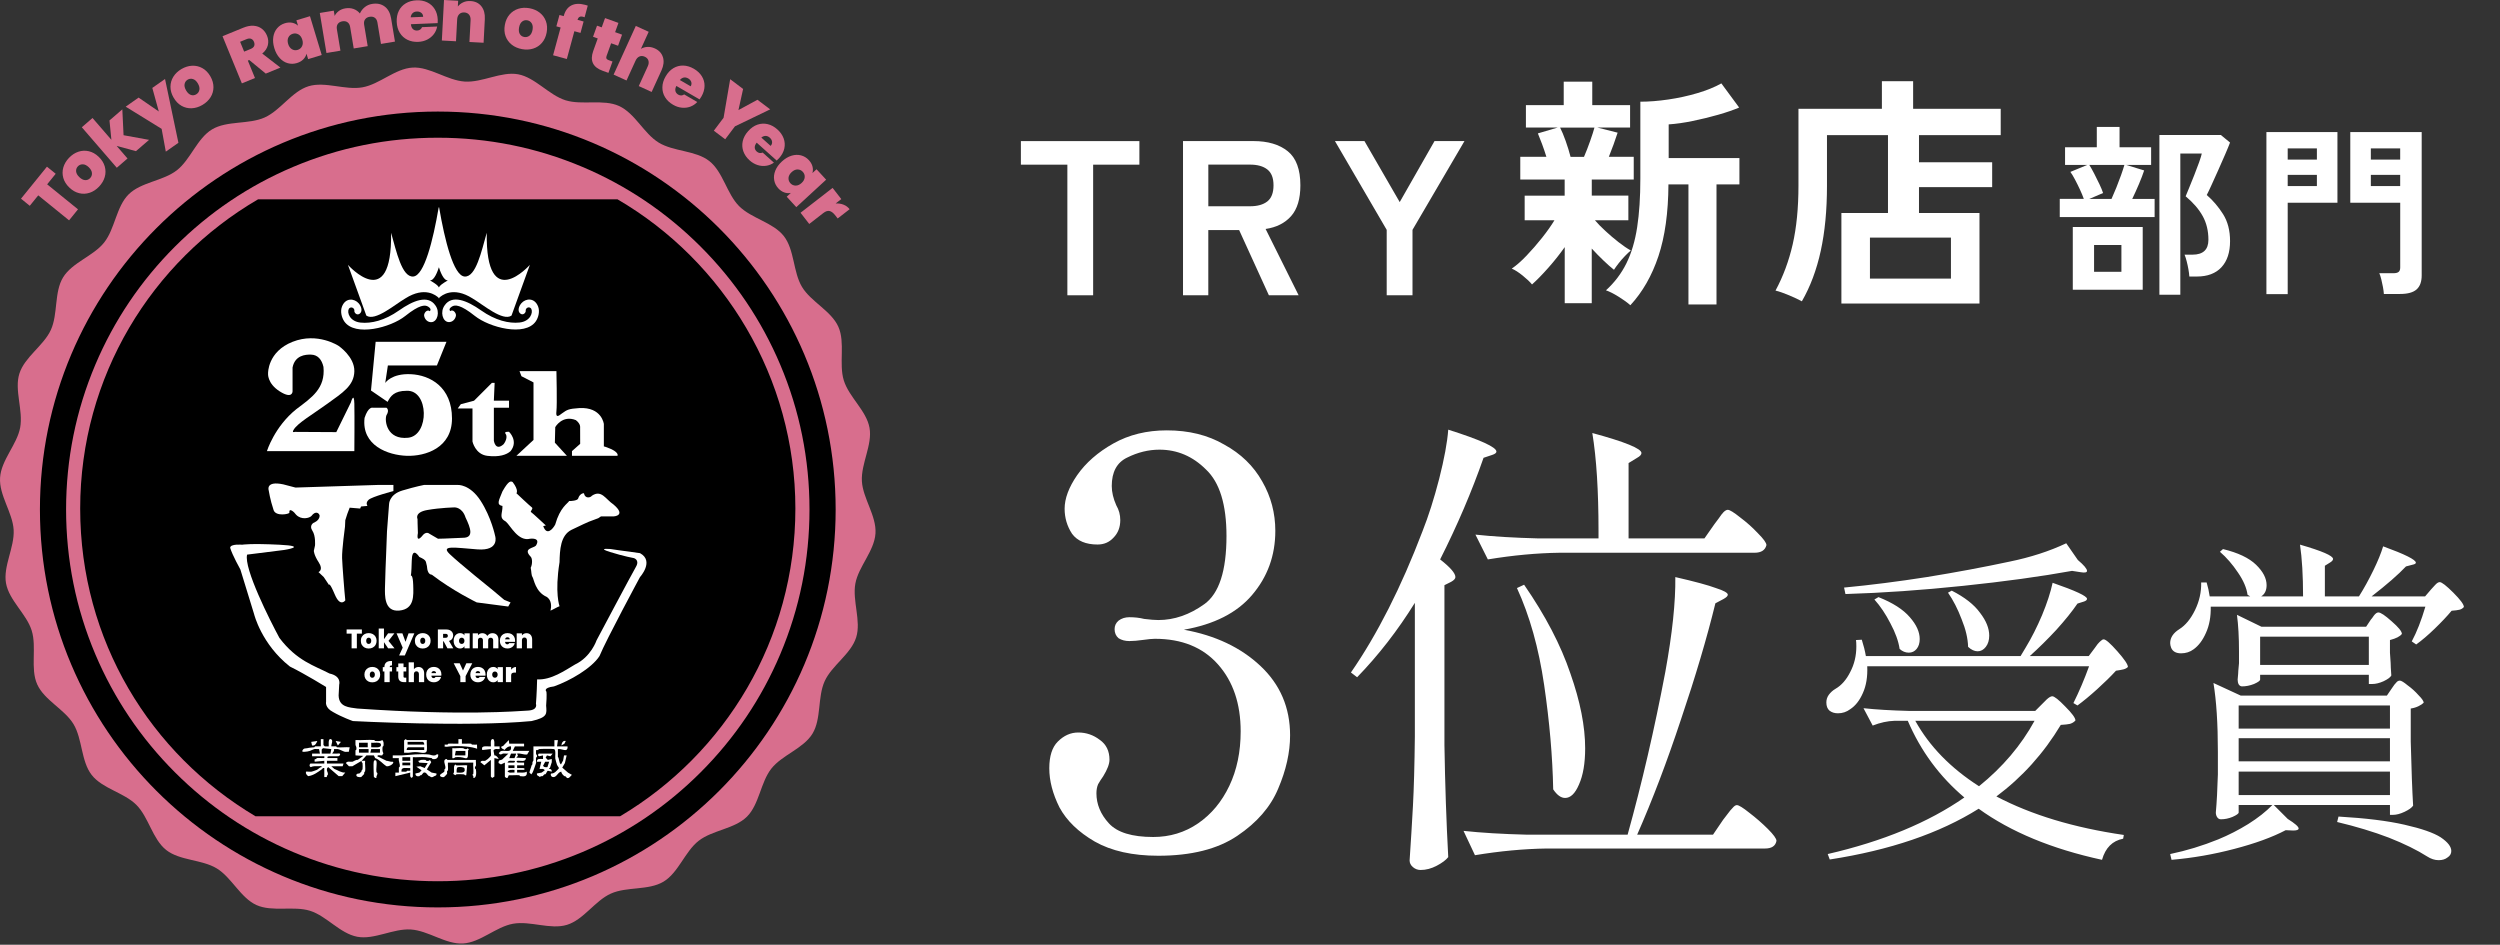 <svg width="172" height="65" viewBox="0 0 172 65" fill="none" xmlns="http://www.w3.org/2000/svg">
<rect x="0" y="0" width="172" height="65" fill="#333333" stroke="none"/>
<path d="M60.233 36.699C60.155 37.909 59.066 38.98 58.85 40.142C58.63 41.331 59.261 42.722 58.905 43.852C58.544 45.002 57.229 45.782 56.738 46.864C56.24 47.958 56.518 49.461 55.898 50.477C55.272 51.502 53.809 51.943 53.07 52.879C52.327 53.819 52.237 55.346 51.389 56.187C50.54 57.031 49.014 57.11 48.07 57.846C47.127 58.58 46.677 60.041 45.65 60.658C44.622 61.275 43.126 60.987 42.031 61.478C40.935 61.968 40.157 63.275 39.008 63.629C37.873 63.979 36.485 63.341 35.299 63.553C34.112 63.766 33.053 64.846 31.846 64.912C30.666 64.979 29.472 64.026 28.263 63.949C27.053 63.872 25.749 64.666 24.586 64.45C23.398 64.23 22.465 63.019 21.334 62.663C20.202 62.307 18.727 62.759 17.644 62.267C16.55 61.77 15.935 60.37 14.918 59.75C13.893 59.124 12.368 59.219 11.433 58.479C10.497 57.739 10.23 56.23 9.389 55.382C8.548 54.533 7.043 54.26 6.307 53.315C5.573 52.372 5.676 50.848 5.059 49.821C4.444 48.799 3.048 48.176 2.558 47.08C2.073 45.992 2.537 44.537 2.183 43.389C1.828 42.24 0.627 41.313 0.414 40.126C0.205 38.959 1.007 37.66 0.939 36.453C0.872 35.273 -0.073 34.072 0.005 32.863C0.082 31.654 1.171 30.582 1.387 29.419C1.607 28.231 0.976 26.84 1.332 25.709C1.693 24.56 3.008 23.78 3.499 22.698C3.997 21.603 3.719 20.1 4.34 19.084C4.965 18.059 6.428 17.619 7.168 16.682C7.91 15.742 8 14.216 8.848 13.374C9.697 12.531 11.223 12.451 12.167 11.716C13.11 10.981 13.56 9.52 14.588 8.903C15.615 8.286 17.111 8.574 18.206 8.084C19.302 7.594 20.081 6.287 21.229 5.933C22.364 5.583 23.752 6.221 24.938 6.008C26.125 5.795 27.184 4.716 28.391 4.649C29.571 4.582 30.765 5.535 31.974 5.612C33.184 5.69 34.488 4.896 35.651 5.112C36.814 5.328 37.772 6.543 38.904 6.898C40.035 7.254 41.51 6.802 42.593 7.294C43.687 7.792 44.302 9.191 45.319 9.811C46.344 10.437 47.869 10.343 48.804 11.083C49.744 11.826 50.007 13.331 50.848 14.18C51.692 15.029 53.194 15.302 53.93 16.246C54.665 17.189 54.561 18.713 55.178 19.74C55.793 20.763 57.189 21.385 57.679 22.482C58.165 23.569 57.7 25.024 58.054 26.173C58.409 27.321 59.61 28.249 59.823 29.435C60.033 30.603 59.23 31.902 59.298 33.108C59.365 34.288 60.31 35.49 60.233 36.699Z" fill="#D86E8D"/>
<path d="M42.662 56.16C49.882 51.871 54.722 43.996 54.722 34.989C54.722 25.982 49.801 17.977 42.483 13.713H17.756C10.438 17.977 5.517 25.908 5.517 34.989C5.517 44.07 10.357 51.871 17.578 56.16H42.662Z" fill="black"/>
<path d="M30.12 9.475C33.573 9.475 36.922 10.151 40.074 11.484C43.119 12.772 45.855 14.617 48.203 16.966C50.553 19.316 52.396 22.051 53.684 25.096C55.018 28.249 55.693 31.598 55.693 35.052C55.693 38.506 55.017 41.855 53.684 45.007C52.396 48.052 50.551 50.789 48.203 53.137C45.853 55.487 43.119 57.331 40.074 58.62C36.922 59.953 33.573 60.629 30.12 60.629C26.666 60.629 23.318 59.952 20.166 58.62C17.121 57.331 14.385 55.486 12.037 53.137C9.687 50.788 7.844 48.052 6.556 45.007C5.222 41.855 4.547 38.506 4.547 35.052C4.547 31.598 5.223 28.249 6.556 25.096C7.844 22.051 9.688 19.315 12.037 16.966C14.386 14.616 17.121 12.772 20.166 11.484C23.318 10.15 26.666 9.475 30.12 9.475ZM30.12 7.675C15.002 7.675 2.747 19.933 2.747 35.053C2.747 50.172 15.002 62.43 30.12 62.43C45.237 62.43 57.493 50.172 57.493 35.053C57.493 19.933 45.237 7.675 30.12 7.675Z" fill="black"/>
<path d="M3.229 11.467L3.832 11.956L3.244 12.682L5.366 14.402L4.752 15.16L2.631 13.44L2.048 14.159L1.445 13.67L3.23 11.467H3.229Z" fill="#D86E8D"/>
<path d="M6.169 13.261C5.933 13.341 5.693 13.351 5.451 13.293C5.208 13.235 4.981 13.105 4.77 12.903C4.562 12.704 4.423 12.484 4.355 12.243C4.288 12.002 4.288 11.761 4.356 11.522C4.425 11.283 4.555 11.062 4.748 10.86C4.941 10.659 5.154 10.518 5.392 10.439C5.628 10.36 5.868 10.348 6.112 10.405C6.357 10.462 6.582 10.589 6.792 10.79C7 10.989 7.139 11.21 7.208 11.452C7.276 11.694 7.276 11.936 7.207 12.177C7.137 12.418 7.007 12.639 6.814 12.841C6.621 13.042 6.408 13.183 6.172 13.262L6.169 13.261ZM6.326 11.905C6.316 11.77 6.242 11.636 6.106 11.505C5.969 11.375 5.834 11.308 5.698 11.305C5.563 11.302 5.45 11.348 5.359 11.445C5.267 11.541 5.226 11.655 5.236 11.789C5.247 11.922 5.32 12.054 5.456 12.185C5.595 12.318 5.73 12.387 5.861 12.393C5.993 12.399 6.106 12.354 6.2 12.255C6.294 12.157 6.336 12.041 6.326 11.904V11.905Z" fill="#D86E8D"/>
<path d="M9.356 10.4L8.025 10.038L8.773 10.904L8.035 11.541L5.629 8.755L6.366 8.118L7.664 9.62L7.532 8.287L8.416 7.523L8.501 9.303L10.255 9.622L9.355 10.399L9.356 10.4Z" fill="#D86E8D"/>
<path d="M11.354 5.434L12.275 9.823L11.408 10.433L11.12 8.865L8.648 7.339L9.535 6.714L10.926 7.67L10.479 6.049L11.353 5.434H11.354Z" fill="#D86E8D"/>
<path d="M13.19 7.449C12.942 7.459 12.708 7.404 12.491 7.282C12.273 7.159 12.091 6.971 11.944 6.719C11.799 6.471 11.727 6.221 11.728 5.97C11.729 5.719 11.796 5.488 11.928 5.277C12.06 5.065 12.246 4.889 12.486 4.748C12.727 4.608 12.972 4.533 13.221 4.522C13.47 4.511 13.704 4.566 13.923 4.688C14.142 4.81 14.324 4.995 14.469 5.245C14.614 5.494 14.687 5.745 14.686 5.996C14.686 6.248 14.618 6.48 14.485 6.693C14.351 6.906 14.164 7.081 13.924 7.222C13.684 7.363 13.438 7.438 13.189 7.449H13.19ZM13.716 6.189C13.744 6.056 13.71 5.908 13.615 5.745C13.52 5.582 13.407 5.48 13.278 5.44C13.149 5.399 13.027 5.413 12.913 5.48C12.799 5.547 12.728 5.646 12.7 5.777C12.673 5.909 12.708 6.056 12.802 6.219C12.899 6.385 13.009 6.489 13.134 6.532C13.259 6.574 13.38 6.562 13.497 6.493C13.615 6.424 13.687 6.324 13.715 6.19L13.716 6.189Z" fill="#D86E8D"/>
<path d="M18.282 5.062L17.148 4.129L17.051 4.17L17.542 5.367L16.641 5.737L15.31 2.492L16.733 1.909C16.993 1.802 17.233 1.756 17.451 1.772C17.669 1.788 17.857 1.857 18.013 1.977C18.17 2.098 18.288 2.256 18.37 2.453C18.461 2.674 18.48 2.893 18.427 3.11C18.374 3.327 18.246 3.519 18.042 3.685L19.293 4.65L18.285 5.064L18.282 5.062ZM16.797 3.552L17.244 3.369C17.367 3.318 17.447 3.252 17.484 3.168C17.521 3.085 17.518 2.988 17.473 2.877C17.43 2.773 17.365 2.703 17.277 2.67C17.189 2.636 17.086 2.643 16.967 2.692L16.52 2.875L16.797 3.551V3.552Z" fill="#D86E8D"/>
<path d="M18.803 2.543C18.841 2.305 18.929 2.106 19.069 1.942C19.208 1.779 19.384 1.665 19.597 1.6C19.781 1.544 19.95 1.534 20.106 1.566C20.261 1.598 20.394 1.665 20.505 1.768L20.392 1.396L21.326 1.114L22.134 3.785L21.2 4.068L21.088 3.696C21.052 3.842 20.978 3.972 20.866 4.086C20.752 4.2 20.605 4.284 20.425 4.339C20.213 4.403 20.003 4.406 19.797 4.347C19.59 4.289 19.405 4.171 19.242 3.993C19.079 3.815 18.956 3.588 18.873 3.312C18.789 3.036 18.767 2.78 18.804 2.543H18.803ZM20.533 2.367C20.41 2.297 20.28 2.282 20.144 2.323C20.004 2.366 19.902 2.449 19.84 2.574C19.778 2.699 19.772 2.848 19.825 3.023C19.877 3.195 19.964 3.316 20.087 3.388C20.209 3.46 20.34 3.475 20.479 3.433C20.616 3.391 20.716 3.308 20.78 3.181C20.843 3.054 20.85 2.903 20.797 2.729C20.745 2.557 20.657 2.437 20.534 2.367H20.533Z" fill="#D86E8D"/>
<path d="M26.467 0.448C26.7 0.625 26.846 0.894 26.907 1.258L27.173 2.862L26.211 3.022L25.966 1.544C25.941 1.397 25.881 1.289 25.786 1.222C25.691 1.154 25.572 1.131 25.431 1.155C25.29 1.178 25.186 1.237 25.118 1.333C25.05 1.428 25.028 1.55 25.052 1.697L25.298 3.175L24.336 3.334L24.09 1.857C24.066 1.71 24.007 1.602 23.912 1.533C23.818 1.464 23.702 1.442 23.561 1.465C23.417 1.489 23.311 1.549 23.242 1.644C23.175 1.739 23.152 1.861 23.177 2.008L23.422 3.486L22.46 3.646L22.002 0.892L22.964 0.733L23.024 1.096C23.09 0.963 23.184 0.851 23.309 0.758C23.433 0.665 23.583 0.603 23.76 0.575C23.963 0.541 24.151 0.555 24.324 0.617C24.498 0.68 24.644 0.782 24.761 0.927C24.834 0.76 24.943 0.617 25.088 0.498C25.233 0.378 25.401 0.302 25.595 0.27C25.942 0.213 26.231 0.272 26.464 0.448H26.467Z" fill="#D86E8D"/>
<path d="M30.112 1.59L28.269 1.666C28.285 1.819 28.332 1.93 28.41 2.002C28.487 2.074 28.584 2.107 28.7 2.101C28.861 2.095 28.975 2.017 29.038 1.868L30.076 1.825C30.041 2.019 29.965 2.194 29.847 2.35C29.728 2.506 29.577 2.63 29.392 2.725C29.206 2.819 28.999 2.871 28.77 2.88C28.495 2.892 28.249 2.844 28.029 2.736C27.811 2.628 27.637 2.471 27.507 2.26C27.377 2.049 27.306 1.798 27.294 1.507C27.282 1.216 27.331 0.96 27.441 0.742C27.551 0.523 27.711 0.351 27.921 0.227C28.129 0.102 28.373 0.034 28.652 0.022C28.927 0.011 29.173 0.057 29.39 0.161C29.607 0.265 29.779 0.419 29.907 0.625C30.035 0.83 30.105 1.076 30.117 1.36C30.12 1.436 30.118 1.513 30.111 1.59H30.112ZM29.114 1.158C29.109 1.038 29.066 0.946 28.983 0.882C28.901 0.817 28.8 0.788 28.68 0.792C28.561 0.796 28.465 0.833 28.392 0.901C28.317 0.969 28.272 1.066 28.254 1.193L29.113 1.157L29.114 1.158Z" fill="#D86E8D"/>
<path d="M33.119 0.434C33.297 0.657 33.375 0.952 33.356 1.316L33.271 2.941L32.297 2.889L32.376 1.393C32.385 1.234 32.35 1.107 32.273 1.011C32.194 0.916 32.086 0.864 31.947 0.856C31.8 0.849 31.684 0.888 31.596 0.975C31.508 1.062 31.461 1.184 31.452 1.343L31.373 2.839L30.399 2.787L30.547 -7.62939e-06L31.521 0.052L31.5 0.449C31.593 0.327 31.714 0.232 31.864 0.162C32.014 0.092 32.184 0.061 32.372 0.072C32.693 0.089 32.943 0.21 33.12 0.433L33.119 0.434Z" fill="#D86E8D"/>
<path d="M35.206 3.073C35.011 2.919 34.87 2.725 34.784 2.491C34.698 2.256 34.682 1.995 34.734 1.708C34.786 1.425 34.894 1.188 35.058 0.999C35.222 0.81 35.423 0.678 35.661 0.603C35.9 0.528 36.155 0.517 36.429 0.566C36.703 0.616 36.938 0.719 37.133 0.872C37.329 1.026 37.471 1.22 37.558 1.455C37.645 1.69 37.663 1.95 37.611 2.233C37.559 2.517 37.451 2.754 37.286 2.946C37.122 3.136 36.92 3.269 36.681 3.344C36.441 3.418 36.184 3.431 35.91 3.38C35.636 3.329 35.401 3.228 35.205 3.074L35.206 3.073ZM36.425 2.458C36.533 2.374 36.604 2.24 36.638 2.055C36.672 1.868 36.653 1.718 36.581 1.604C36.509 1.489 36.409 1.421 36.277 1.396C36.147 1.372 36.029 1.401 35.923 1.483C35.817 1.564 35.747 1.699 35.713 1.884C35.678 2.074 35.695 2.225 35.762 2.338C35.829 2.451 35.929 2.52 36.063 2.545C36.197 2.569 36.318 2.539 36.427 2.457L36.425 2.458Z" fill="#D86E8D"/>
<path d="M39.938 2.263L39.516 2.149L38.998 4.059L38.052 3.802L38.571 1.892L38.278 1.812L38.491 1.03L38.784 1.109L38.79 1.085C38.883 0.739 39.058 0.502 39.311 0.373C39.564 0.243 39.881 0.231 40.262 0.334C40.339 0.356 40.398 0.373 40.438 0.387L40.221 1.189C40.197 1.178 40.162 1.168 40.116 1.155C40.014 1.127 39.932 1.129 39.872 1.163C39.811 1.197 39.764 1.264 39.73 1.364L40.152 1.479L39.94 2.261L39.938 2.263Z" fill="#D86E8D"/>
<path d="M42.14 4.231L41.86 5.013L41.462 4.87C40.791 4.63 40.575 4.177 40.813 3.512L41.124 2.645L40.801 2.53L41.075 1.767L41.398 1.882L41.627 1.245L42.549 1.576L42.32 2.213L42.797 2.385L42.523 3.148L42.046 2.977L41.73 3.857C41.705 3.929 41.703 3.986 41.724 4.03C41.745 4.073 41.795 4.108 41.873 4.137L42.14 4.232V4.231Z" fill="#D86E8D"/>
<path d="M45.612 3.94C45.694 4.212 45.66 4.515 45.509 4.846L44.833 6.327L43.947 5.922L44.568 4.56C44.633 4.415 44.648 4.284 44.61 4.166C44.572 4.049 44.49 3.961 44.364 3.904C44.231 3.843 44.107 3.837 43.994 3.886C43.881 3.934 43.791 4.031 43.725 4.176L43.104 5.538L42.217 5.134L43.743 1.784L44.63 2.188L44.096 3.361C44.227 3.281 44.375 3.238 44.541 3.227C44.708 3.218 44.879 3.253 45.054 3.332C45.344 3.464 45.529 3.667 45.61 3.939L45.612 3.94Z" fill="#D86E8D"/>
<path d="M48.129 6.839L46.533 5.912C46.465 6.048 46.444 6.168 46.471 6.271C46.499 6.372 46.562 6.453 46.662 6.511C46.803 6.592 46.939 6.588 47.072 6.496L47.971 7.018C47.837 7.163 47.679 7.269 47.495 7.338C47.311 7.406 47.117 7.43 46.91 7.409C46.702 7.388 46.5 7.321 46.303 7.205C46.065 7.067 45.883 6.894 45.756 6.687C45.629 6.479 45.568 6.252 45.572 6.004C45.575 5.756 45.65 5.506 45.797 5.254C45.943 5.003 46.122 4.813 46.333 4.688C46.543 4.563 46.77 4.504 47.013 4.511C47.257 4.519 47.499 4.592 47.739 4.732C47.977 4.87 48.159 5.041 48.286 5.245C48.413 5.449 48.476 5.673 48.473 5.914C48.469 6.155 48.398 6.401 48.255 6.647C48.217 6.713 48.173 6.777 48.127 6.838L48.129 6.839ZM47.519 5.938C47.578 5.835 47.592 5.734 47.557 5.636C47.522 5.537 47.453 5.458 47.35 5.397C47.247 5.337 47.145 5.316 47.047 5.334C46.949 5.352 46.858 5.409 46.774 5.506L47.518 5.938H47.519Z" fill="#D86E8D"/>
<path d="M52.989 7.524L50.564 8.693L49.893 9.583L49.111 8.993L49.782 8.103L50.236 5.449L51.126 6.12L50.805 7.573L52.112 6.863L52.99 7.525L52.989 7.524Z" fill="#D86E8D"/>
<path d="M53.435 11.046L52.06 9.815C51.966 9.935 51.921 10.047 51.926 10.153C51.933 10.259 51.978 10.35 52.065 10.427C52.186 10.535 52.321 10.559 52.471 10.496L53.245 11.19C53.084 11.304 52.908 11.376 52.715 11.405C52.521 11.435 52.325 11.419 52.128 11.357C51.93 11.295 51.745 11.188 51.574 11.035C51.369 10.852 51.226 10.646 51.143 10.416C51.061 10.186 51.047 9.951 51.101 9.71C51.155 9.468 51.279 9.239 51.474 9.022C51.668 8.805 51.881 8.655 52.113 8.576C52.345 8.497 52.578 8.485 52.816 8.541C53.053 8.597 53.275 8.718 53.482 8.904C53.688 9.088 53.831 9.293 53.914 9.518C53.997 9.744 54.013 9.974 53.962 10.211C53.91 10.449 53.789 10.673 53.599 10.885C53.548 10.942 53.493 10.995 53.435 11.046ZM53.02 10.039C53.099 9.95 53.132 9.854 53.118 9.75C53.105 9.646 53.053 9.554 52.964 9.475C52.875 9.395 52.781 9.354 52.68 9.351C52.58 9.348 52.479 9.386 52.378 9.464L53.02 10.038V10.039Z" fill="#D86E8D"/>
<path d="M54.456 10.712C54.685 10.643 54.903 10.636 55.112 10.69C55.319 10.745 55.498 10.853 55.65 11.017C55.78 11.159 55.863 11.306 55.901 11.461C55.94 11.615 55.936 11.763 55.893 11.907L56.179 11.645L56.839 12.362L54.785 14.252L54.126 13.534L54.411 13.272C54.264 13.303 54.115 13.293 53.964 13.241C53.812 13.189 53.672 13.093 53.544 12.954C53.394 12.79 53.3 12.603 53.264 12.391C53.227 12.179 53.253 11.961 53.342 11.738C53.431 11.514 53.583 11.304 53.795 11.109C54.008 10.914 54.228 10.782 54.458 10.712H54.456ZM55.365 12.193C55.374 12.051 55.331 11.928 55.235 11.824C55.136 11.716 55.017 11.662 54.877 11.659C54.737 11.656 54.601 11.717 54.466 11.841C54.334 11.962 54.262 12.094 54.25 12.234C54.239 12.376 54.282 12.5 54.38 12.608C54.477 12.713 54.596 12.767 54.738 12.769C54.88 12.771 55.018 12.711 55.152 12.588C55.284 12.466 55.354 12.335 55.364 12.194L55.365 12.193Z" fill="#D86E8D"/>
<path d="M58.035 14.082C58.205 14.148 58.343 14.252 58.453 14.394L57.632 15.031L57.464 14.815C57.334 14.648 57.204 14.548 57.075 14.518C56.947 14.487 56.801 14.536 56.639 14.662L55.676 15.409L55.078 14.638L57.283 12.927L57.881 13.697L57.491 13.999C57.684 13.987 57.865 14.015 58.034 14.081L58.035 14.082Z" fill="#D86E8D"/>
<g clip-path="url(#clip0_171_282)">
<path d="M21.472 52.034V51.847H22.012L21.952 51.537C21.846 51.548 21.723 51.52 21.622 51.537C21.581 51.543 21.374 51.647 21.32 51.661C21.202 51.693 21.088 51.721 20.96 51.723C20.907 51.724 20.75 51.75 20.81 51.631C20.898 51.452 21.021 51.504 21.14 51.475C21.336 51.428 21.418 51.436 21.622 51.413C21.644 51.41 21.66 51.353 21.682 51.35C21.806 51.336 21.946 51.36 22.073 51.35V50.854H22.253V51.258L22.344 51.35H22.615C22.635 51.329 22.546 50.782 22.765 50.853C22.954 50.915 22.78 51.227 22.795 51.35C22.902 51.359 23.023 51.337 23.126 51.35C23.148 51.353 23.164 51.41 23.186 51.413C23.465 51.44 23.776 51.393 24.058 51.413L23.998 51.723C23.912 51.713 23.808 51.739 23.727 51.723C23.622 51.703 23.372 51.558 23.245 51.537C23.163 51.523 23.062 51.546 22.975 51.537C23.013 51.695 22.914 51.729 22.855 51.847C22.964 51.847 23.075 51.847 23.185 51.847C23.277 51.848 23.424 51.791 23.396 51.94C23.317 52.063 23.24 52.028 23.125 52.033C22.965 52.041 22.803 52.025 22.643 52.033C22.546 52.038 22.471 52.086 22.553 52.157H23.214V52.344H22.493V52.53H23.636L23.575 52.717H22.793L23.004 52.903C23.245 52.988 23.474 53.175 23.755 53.151L23.545 53.4H23.304L22.583 52.778C22.499 52.844 22.483 52.886 22.492 52.996C22.501 53.094 22.585 53.159 22.553 53.307C22.546 53.334 22.459 53.361 22.492 53.462H22.312V52.841C22.204 52.811 22.192 52.891 22.132 52.934C21.858 53.129 21.567 53.352 21.2 53.4C21.1 53.305 21.018 53.245 21.05 53.089C21.175 53.076 21.32 53.107 21.441 53.089C21.488 53.082 21.736 52.994 21.801 52.965C21.913 52.914 21.998 52.775 22.132 52.778C22.146 52.67 21.994 52.718 21.921 52.716C21.73 52.712 21.555 52.694 21.38 52.778C21.243 52.718 21.305 52.53 21.38 52.53H22.312V52.344L21.65 52.406C21.626 52.174 21.65 52.261 21.741 52.22C21.767 52.208 21.78 52.163 21.801 52.157C21.91 52.133 22.093 52.164 22.222 52.157C22.339 52.152 22.317 52.165 22.313 52.033H21.472V52.034ZM22.794 51.537L22.223 51.474L22.133 51.567V51.847H22.734L22.794 51.536V51.537Z" fill="white"/>
<path d="M34.735 52.469L34.464 52.593C34.368 52.499 34.259 52.568 34.314 52.375C34.347 52.26 34.529 52.312 34.585 52.22L34.976 51.848C34.852 51.861 34.702 51.828 34.585 51.848C34.573 51.85 34.566 51.877 34.554 51.879C34.439 51.899 34.405 51.952 34.314 51.816C34.386 51.747 34.414 51.677 34.524 51.661C34.818 51.62 35.223 51.817 35.156 51.351C34.961 51.33 34.823 51.463 34.705 51.599C34.652 51.525 34.534 51.532 34.494 51.443C34.438 51.319 34.627 51.36 34.644 51.288L35.005 50.916L35.035 51.164H36.057V51.351H35.426L35.276 51.661H36.418L36.268 51.909C36.018 51.94 35.829 51.81 35.576 51.847L35.636 52.002L35.517 52.126L36.178 52.157C36.176 52.461 35.788 52.312 35.577 52.344C35.495 52.415 35.569 52.463 35.668 52.468C35.797 52.474 35.929 52.463 36.058 52.468V52.655H35.577V52.841C35.707 52.846 35.838 52.835 35.968 52.841C36.066 52.846 36.14 52.894 36.058 52.965H35.577V53.152C35.797 53.132 36.044 53.207 36.239 53.089C36.297 53.433 36.07 53.437 35.788 53.4C35.765 53.397 35.749 53.34 35.727 53.337C35.496 53.315 35.24 53.353 35.006 53.337L34.915 53.524C34.859 53.55 34.735 53.469 34.735 53.431V52.469ZM35.517 51.848H35.157L35.037 52.158H35.398L35.517 51.848ZM35.397 52.345C35.239 52.368 34.986 52.261 34.915 52.469C35.045 52.464 35.176 52.475 35.306 52.469C35.404 52.464 35.478 52.416 35.397 52.345ZM35.397 52.656H34.976V52.842H35.397V52.656ZM35.397 52.966C35.309 52.974 35.212 52.954 35.126 52.966C35.065 52.974 34.963 53.019 34.915 53.059C35.031 53.22 35.235 53.132 35.397 53.152V52.965V52.966Z" fill="white"/>
<path d="M24.879 52.345L24.247 52.717H24.006L23.796 52.499C23.903 52.336 24.097 52.434 24.247 52.407C24.315 52.394 24.492 52.254 24.608 52.282L24.999 52.003L24.458 51.972C24.467 51.861 24.443 51.737 24.458 51.63C24.46 51.607 24.514 51.591 24.518 51.568C24.549 51.394 24.464 51.306 24.458 51.257C24.443 51.15 24.467 51.025 24.458 50.915C24.879 50.942 25.334 50.879 25.751 50.915C25.772 50.917 25.789 50.975 25.811 50.977C25.954 50.993 26.2 51.007 26.293 50.915C26.409 50.996 26.403 51.18 26.383 51.319C26.38 51.341 26.326 51.358 26.323 51.381C26.307 51.511 26.297 51.736 26.383 51.816L26.293 51.971C26.212 51.999 25.966 51.9 25.962 52.033L26.594 52.344C26.701 52.349 26.788 52.389 26.895 52.407C26.948 52.415 27.107 52.375 27.045 52.499C26.98 52.632 26.737 52.745 26.594 52.717C26.335 52.562 26.116 52.259 25.812 52.158L25.722 51.972H25.211L24.88 52.344H25.121C25.095 52.564 25.157 52.851 25.121 53.058C25.118 53.076 25.019 53.147 25.061 53.245L24.85 53.462C24.748 53.485 24.476 53.462 24.52 53.307C24.549 53.2 24.677 53.231 24.73 53.214C24.742 53.211 24.867 53.083 24.88 53.059C24.888 53.045 24.872 53.016 24.88 52.996C24.892 52.97 24.936 52.956 24.941 52.934C24.957 52.861 24.954 52.579 24.941 52.499C24.937 52.475 24.848 52.443 24.88 52.344L24.879 52.345ZM25.3 51.102H24.698V51.413H25.3V51.102ZM25.54 51.413C25.723 51.395 26.29 51.515 26.201 51.195C26.156 51.034 25.679 51.125 25.54 51.102V51.413ZM25.359 51.537H24.697V51.785H25.359V51.537ZM26.141 51.537H25.54L25.479 51.785H26.141V51.537Z" fill="white"/>
<path d="M39.075 53.153L38.684 52.811L38.865 52.5L38.985 51.973H38.804L38.744 52.315L38.594 52.594C38.435 52.46 38.491 52.197 38.383 52.066V51.539C38.596 51.503 38.745 51.629 38.954 51.602C39.048 51.533 39.058 51.466 39.045 51.353H38.324L38.384 50.919H38.143V51.353H36.7V52.316C36.7 52.329 36.589 52.45 36.639 52.564C36.623 52.585 36.599 52.623 36.57 52.667C36.538 52.833 36.44 52.996 36.428 53.161C36.453 53.167 36.531 53.265 36.553 53.278C36.678 53.151 36.725 52.922 36.794 52.751C36.8 52.724 36.808 52.696 36.821 52.67C36.823 52.665 36.824 52.663 36.826 52.659C36.83 52.65 36.833 52.64 36.837 52.631C36.846 52.601 36.856 52.572 36.865 52.542C36.872 52.519 36.88 52.495 36.887 52.471C36.882 52.355 36.863 52.228 36.88 52.129C36.884 52.106 36.932 52.092 36.941 52.066C36.976 51.945 36.884 51.898 36.88 51.88C36.865 51.797 36.89 51.69 36.88 51.601C36.989 51.648 37.073 51.541 37.091 51.538C37.223 51.518 38.015 51.511 38.113 51.538C38.268 51.582 38.181 52.03 38.204 52.191C38.211 52.242 38.298 52.553 38.324 52.625C38.337 52.663 38.413 52.768 38.444 52.812V52.874C38.29 53.031 38.153 53.225 37.933 53.216C37.861 53.225 37.876 53.448 38.053 53.464C38.303 53.488 38.388 53.099 38.624 53.092C38.609 53.199 38.746 53.336 38.834 53.403C38.847 53.412 38.881 53.392 38.895 53.403C38.936 53.431 38.987 53.518 39.015 53.527C39.16 53.57 39.244 53.4 39.345 53.309L39.074 53.154L39.075 53.153Z" fill="white"/>
<path d="M28.404 53.432C28.399 53.449 28.314 53.556 28.284 53.495C28.184 53.431 28.233 53.271 28.224 53.153L27.201 53.401V53.153H27.442C27.452 53.042 27.428 52.918 27.442 52.811C27.445 52.788 27.498 52.772 27.502 52.748C27.539 52.542 27.401 52.374 27.442 52.158H27.021V51.972C27.229 51.961 27.445 51.986 27.652 51.972C28.22 51.931 28.91 51.852 29.517 51.909C29.61 51.919 29.742 52 29.938 51.972C29.958 51.969 30.044 51.861 30.149 51.909C30.174 52.169 29.977 52.261 29.758 52.22C29.735 52.215 29.72 52.161 29.697 52.157C29.558 52.139 29.366 52.104 29.276 52.095C28.996 52.068 28.687 52.114 28.404 52.095V53.43V53.432ZM28.224 52.097H27.683V52.345H28.224V52.097ZM28.224 52.469H27.683V52.656H28.224V52.469ZM28.224 52.842C27.98 52.871 27.579 52.714 27.622 53.09C27.729 53.08 27.85 53.105 27.953 53.09C27.975 53.087 27.989 53.033 28.013 53.028C28.075 53.015 28.156 53.036 28.224 53.028V52.841V52.842Z" fill="white"/>
<path d="M33.773 52.282L33.322 52.655L33.051 52.437C33.136 52.284 33.277 52.373 33.381 52.344C33.392 52.341 33.547 52.23 33.561 52.22C33.595 52.194 33.768 52.018 33.772 52.002C33.803 51.885 33.75 51.671 33.772 51.536L33.201 51.599C33.149 51.599 33.162 51.476 33.17 51.443C33.215 51.286 33.633 51.37 33.772 51.351C33.784 51.227 33.72 50.9 33.862 50.853C34.081 50.782 33.992 51.329 34.013 51.351H34.373V51.537C34.221 51.549 34.052 51.481 33.952 51.63L34.013 51.972C34.138 51.958 34.25 52.106 34.314 52.22L34.013 52.157V53.43L33.862 53.523L33.772 53.43V52.282L33.773 52.282Z" fill="white"/>
<path d="M29.366 50.917C29.346 51.143 29.395 51.411 29.366 51.631C29.34 51.825 29.135 51.811 28.975 51.786C28.582 51.725 28.52 51.733 28.133 51.786C28.029 51.801 27.909 51.776 27.802 51.786V50.947L27.893 50.854L28.013 50.917H29.366ZM29.186 51.227C29.211 51.174 29.135 51.041 29.095 51.041H28.042V51.227H29.185H29.186ZM29.186 51.413H28.073C28.034 51.413 27.958 51.546 27.983 51.6H29.186V51.413Z" fill="white"/>
<path d="M32.742 52.282C32.728 52.409 32.763 52.566 32.742 52.686C32.739 52.703 32.646 52.751 32.682 52.872C32.689 52.898 32.738 52.912 32.742 52.935C32.771 53.103 32.799 53.559 32.562 53.525C32.609 53.416 32.501 53.319 32.501 53.307C32.503 53.285 32.557 53.268 32.562 53.245C32.598 53.015 32.535 52.709 32.562 52.468H30.818C30.802 52.635 30.841 52.835 30.818 52.995C30.814 53.019 30.764 53.033 30.758 53.058C30.745 53.113 30.772 53.192 30.758 53.245C30.754 53.259 30.561 53.458 30.547 53.462C30.469 53.485 30.304 53.46 30.276 53.37C30.237 53.239 30.545 53.174 30.577 53.059C30.588 53.02 30.566 52.972 30.577 52.935C30.585 52.909 30.633 52.895 30.638 52.872C30.674 52.668 30.53 52.493 30.577 52.314C30.585 52.282 30.676 52.201 30.727 52.221C30.752 52.229 30.768 52.283 30.788 52.283H32.742V52.282Z" fill="white"/>
<path d="M38.023 51.848L37.872 52.034L37.632 51.972L37.541 52.127L37.691 52.282L37.962 52.22C37.954 52.29 37.974 52.374 37.962 52.438C37.951 52.494 37.873 52.712 37.842 52.81C37.835 52.832 37.797 52.846 37.782 52.872V52.904C37.888 52.884 37.979 52.965 37.962 53.09L37.691 53.028C37.597 53.091 37.604 53.215 37.511 53.276C37.496 53.286 37.463 53.267 37.45 53.276C37.41 53.305 37.357 53.392 37.331 53.4C37.272 53.417 37.2 53.369 37.15 53.462C37.07 53.379 36.916 53.387 36.94 53.214L37.27 53.152L37.481 52.996C37.392 52.858 37.255 52.909 37.12 52.904L37.24 52.406H36.939C36.933 52.151 37.179 52.226 37.36 52.22V51.972L37.089 52.034C36.972 51.986 37.025 51.848 37.089 51.848H38.021H38.023ZM37.782 52.407H37.511L37.361 52.687C37.438 52.806 37.537 52.784 37.662 52.779L37.782 52.407Z" fill="white"/>
<path d="M32.819 51.23C32.703 51.233 32.587 51.235 32.471 51.227C32.45 51.227 32.432 51.167 32.411 51.165C32.203 51.15 31.987 51.176 31.779 51.165V50.854H31.539V51.165C31.311 51.177 31.075 51.148 30.847 51.165C30.825 51.167 30.809 51.226 30.786 51.227C30.721 51.233 30.654 51.233 30.587 51.231C30.598 51.279 30.599 51.328 30.592 51.376C30.611 51.373 30.633 51.37 30.655 51.37C30.682 51.37 30.708 51.374 30.732 51.379C31.313 51.292 32.249 51.33 32.711 51.476L32.825 51.515C32.821 51.42 32.819 51.325 32.818 51.23H32.819Z" fill="white"/>
<path d="M30.028 53.214C30.052 53.368 29.954 53.364 29.878 53.401C29.805 53.435 29.773 53.495 29.637 53.463C29.616 53.458 29.603 53.414 29.576 53.401C29.558 53.392 29.529 53.409 29.516 53.401C29.398 53.328 29.325 53.102 29.155 53.153C29.116 53.165 29.031 53.304 28.975 53.339C28.962 53.347 28.933 53.33 28.915 53.339C28.889 53.351 28.876 53.396 28.854 53.402C28.717 53.435 28.567 53.387 28.583 53.215L28.854 53.153L29.005 52.997L28.644 52.749L28.915 52.718L29.216 52.842L29.426 52.5L28.855 52.469L28.765 52.345C28.86 52.362 28.882 52.294 28.975 52.282C29.055 52.272 29.198 52.27 29.276 52.282C29.299 52.286 29.313 52.338 29.337 52.345C29.412 52.363 29.527 52.36 29.577 52.282L29.668 52.438L29.367 52.935L29.697 53.153L30.028 53.215V53.214Z" fill="white"/>
<path d="M31.119 52.158V51.476C31.355 51.5 31.643 51.442 31.87 51.476C31.899 51.48 31.951 51.561 32.111 51.538C32.148 51.533 32.154 51.414 32.261 51.569C32.179 51.623 32.206 51.677 32.201 51.756C32.191 51.916 32.243 52.239 31.99 52.159C31.797 52.099 31.558 52.063 31.328 52.097C31.309 52.1 31.223 52.208 31.118 52.159L31.119 52.158ZM32.02 51.662H31.358L31.298 51.973H32.019V51.662H32.02Z" fill="white"/>
<path d="M32.141 52.656L32.08 53.338C31.983 53.372 31.953 53.28 31.93 53.276C31.84 53.259 31.472 53.257 31.389 53.276C31.366 53.281 31.354 53.33 31.329 53.338L31.179 53.245C31.333 53.059 31.131 52.739 31.329 52.593C31.349 52.593 31.366 52.651 31.389 52.656C31.514 52.677 32.114 52.628 32.141 52.656ZM31.418 53.153C31.64 53.151 32.058 53.237 31.959 52.873C31.929 52.761 31.601 52.755 31.508 52.781C31.39 52.814 31.417 53.048 31.418 53.153H31.418Z" fill="white"/>
<path d="M25.72 52.376C25.741 52.279 25.879 52.279 25.9 52.376C25.944 52.577 25.863 52.906 25.9 53.121C25.904 53.144 25.953 53.158 25.961 53.184C25.994 53.295 25.861 53.396 25.9 53.526C25.844 53.551 25.72 53.471 25.72 53.433C25.72 53.162 25.672 52.599 25.72 52.377V52.376Z" fill="white"/>
<path d="M21.832 50.978C21.761 51.148 21.681 51.328 21.471 51.289L21.411 51.041L21.832 50.978Z" fill="white"/>
<path d="M23.456 51.041L23.245 51.289L23.094 50.978L23.456 51.041Z" fill="white"/>
<path d="M38.925 50.978L38.834 51.165L38.624 51.289C38.643 51.12 38.72 50.933 38.925 50.978Z" fill="white"/>
</g>
<path d="M20.128 25.282V26.927C20.128 26.927 20.128 27.489 19.245 26.927C18.363 26.364 18.443 25.683 18.443 25.683C18.443 25.683 18.403 24.199 20.128 23.517C21.853 22.835 23.297 23.798 23.297 23.798C23.297 23.798 24.399 24.54 24.379 25.542C24.359 26.544 23.557 27.026 22.535 27.768C21.512 28.51 20.43 29.131 20.188 29.593C20.068 29.793 20.289 29.714 20.289 29.714L23.137 29.73L24.139 27.688C24.139 27.688 24.359 26.905 24.379 27.768C24.399 28.631 24.379 31.037 24.379 31.037H18.364C18.364 31.037 18.885 29.352 20.389 28.149C21.452 27.347 22.395 26.725 22.254 25.241C22.134 24.72 21.853 24.419 21.422 24.399C20.992 24.379 20.289 24.459 20.129 25.282H20.128Z" fill="white"/>
<path d="M25.843 23.517H30.716L30.06 25.142H26.686L26.505 26.345C26.505 26.345 26.926 25.684 28.259 25.744C29.593 25.805 31.097 26.627 31.097 28.793C31.097 30.819 29.272 31.4 27.988 31.36C26.705 31.319 24.86 30.658 25.081 28.753C25.342 27.95 25.643 28.051 25.643 28.051H26.586C26.586 28.051 26.826 28.192 26.586 28.573C26.445 28.933 26.608 30.278 28.082 30.117C29.555 29.956 29.515 26.808 27.971 26.887C27.128 26.887 26.868 27.248 26.667 27.649C25.965 27.168 25.524 26.867 25.524 26.867L25.844 23.518L25.843 23.517Z" fill="white"/>
<path d="M35.743 25.536L35.876 25.883L36.705 26.311V30.268L35.528 31.36H39.004L38.175 30.456L38.201 29.385C38.201 29.385 38.683 28.53 39.619 28.904C39.966 29.172 39.913 29.412 39.913 29.412L39.916 30.535L39.352 31.037V31.36H42.48C42.48 31.36 42.614 31.177 42.079 30.91C41.517 30.669 41.545 30.722 41.545 30.722V29.172C41.545 29.172 41.411 27.995 39.86 28.075C39.112 28.129 39.031 28.178 38.657 28.447C38.389 28.663 38.229 28.743 38.282 28.289C38.336 27.835 38.282 25.535 38.282 25.535H35.742L35.743 25.536Z" fill="white"/>
<path d="M33.978 27.568H35.02V28.05H33.978V30.322C33.978 30.322 34.084 31.071 34.647 30.562C34.834 30.322 34.914 30 34.78 29.841C34.647 29.68 35.02 29.707 35.02 29.707C35.02 29.707 35.689 30.336 35.127 31.038C34.859 31.285 34.351 31.463 33.523 31.361C32.694 31.258 32.507 30.376 32.507 30.376V28.104H31.491L31.704 27.809L32.613 27.569L33.843 26.339H34.031L33.977 27.569L33.978 27.568Z" fill="white"/>
<path d="M33.487 16.017C33.126 17.28 32.745 19.085 31.963 19.025C31.206 18.967 30.599 16.539 30.215 14.291V14.271C30.203 14.271 30.19 14.271 30.178 14.269V14.291C29.795 16.539 29.188 18.967 28.431 19.025C27.649 19.085 27.268 17.28 26.907 16.017C26.987 21.652 23.939 18.222 23.939 18.222L25.203 21.712C25.804 22.134 27.168 20.95 27.89 20.529C29.225 19.685 30.006 20.319 30.179 20.49V20.529C30.179 20.529 30.186 20.521 30.197 20.509C30.209 20.521 30.215 20.529 30.215 20.529V20.49C30.389 20.319 31.17 19.685 32.505 20.529C33.226 20.95 34.591 22.134 35.192 21.712L36.455 18.222C36.455 18.222 33.407 21.652 33.488 16.017H33.487ZM30.196 19.776C30.142 19.648 29.963 19.513 29.573 19.285C29.88 19.336 30.129 18.606 30.196 18.385C30.264 18.607 30.513 19.337 30.82 19.285C30.43 19.513 30.25 19.648 30.196 19.776Z" fill="white"/>
<path d="M24.379 21.324C24.337 21.141 24.1 21.088 23.999 21.251C23.858 21.511 24.069 22.113 24.801 22.194C25.533 22.274 26.466 22.053 27.448 21.362C28.43 20.67 29.443 20.268 29.954 21.011C30.285 21.461 30.095 22.124 29.703 22.163C29.434 22.191 29.223 21.981 29.18 21.725C29.151 21.546 29.379 21.253 29.572 21.411C29.632 21.341 29.672 21.24 29.462 21.101C29.251 20.961 28.87 20.95 27.878 21.742C26.885 22.534 24.428 23.186 23.686 22.113C23.497 21.836 23.402 21.416 23.528 21.094C23.776 20.459 24.387 20.529 24.679 20.87C24.86 21.081 24.96 21.401 24.76 21.572C24.557 21.743 24.338 21.502 24.382 21.345C24.384 21.338 24.38 21.33 24.378 21.323L24.379 21.324Z" fill="white"/>
<path d="M36.171 21.319C36.212 21.135 36.449 21.082 36.551 21.245C36.691 21.506 36.481 22.108 35.748 22.189C35.016 22.269 34.084 22.048 33.101 21.357C32.119 20.664 31.106 20.263 30.595 21.005C30.264 21.456 30.454 22.119 30.846 22.158C31.115 22.185 31.326 21.976 31.369 21.72C31.398 21.541 31.17 21.248 30.977 21.405C30.917 21.335 30.877 21.235 31.087 21.095C31.298 20.955 31.679 20.945 32.672 21.737C33.664 22.528 36.121 23.18 36.863 22.108C37.052 21.831 37.148 21.411 37.022 21.089C36.773 20.454 36.162 20.524 35.87 20.864C35.689 21.076 35.59 21.396 35.79 21.566C35.992 21.738 36.211 21.496 36.167 21.34C36.165 21.332 36.17 21.325 36.172 21.317L36.171 21.319Z" fill="white"/>
<path d="M21.572 35.972C21.572 35.972 21.973 35.831 21.993 35.49C21.973 35.309 21.722 35.105 21.427 35.497C21.291 35.65 20.73 35.791 20.369 35.41C20.249 35.228 19.868 34.895 19.908 35.273C19.908 35.37 18.985 35.553 18.825 35.1C18.585 34.387 18.484 33.725 18.484 33.725C18.484 33.725 18.264 33.064 19.487 33.324C20.188 33.505 20.329 33.544 20.329 33.544L26.044 33.363H27.067V33.785C27.067 33.785 25.603 34.166 25.362 34.386C25.121 34.606 25.281 34.807 25.281 34.807L24.84 34.847L24.779 34.988L24.058 34.928L23.897 35.349L23.756 35.791L23.736 36.232C23.736 36.232 23.516 37.837 23.536 38.398C23.556 38.959 23.697 40.664 23.697 40.664L23.757 41.305C23.757 41.305 23.416 41.807 23.035 40.904C22.654 40.001 22.634 40.243 22.634 40.243L22.273 39.701L21.912 39.36C21.912 39.36 22.273 39.219 21.933 38.698C21.592 38.178 21.592 37.896 21.592 37.896L21.672 37.535C21.672 37.535 21.733 36.873 21.491 36.513C21.25 36.151 21.572 35.971 21.572 35.971V35.972Z" fill="white"/>
<path d="M34.687 41.266L33.925 40.625C33.925 40.625 31.578 38.74 30.937 38.118C30.296 37.497 31.278 37.677 32.842 37.797C34.406 37.918 34.066 36.874 34.066 36.874C34.066 36.874 33.805 35.59 33.063 34.447C32.322 33.304 31.493 33.364 31.493 33.364H29.173C29.173 33.364 28.631 33.465 27.689 33.745C26.747 34.026 26.766 34.708 26.766 34.708L26.625 36.553L26.565 38.137C26.565 38.137 26.485 40.043 26.485 40.464C26.485 40.885 26.404 42.109 27.467 42.008C28.529 41.908 28.449 40.966 28.429 40.244C28.409 39.522 28.268 39.602 28.268 39.602C28.268 39.602 28.308 39.462 28.328 38.58C28.348 37.697 28.689 38.078 28.85 38.319C29.392 38.56 29.271 38.62 29.372 38.941C29.392 39.261 29.472 39.522 29.713 39.542C31.176 40.665 32.801 41.446 32.801 41.446L34.966 41.729L35.127 41.446L34.686 41.267L34.687 41.266ZM29.533 36.714C29.533 36.714 29.348 36.552 29.111 36.794C29.111 36.794 28.61 37.476 28.751 36.673C28.73 36.172 28.726 35.711 28.726 35.711C28.726 35.711 28.49 35.25 29.393 35.09C30.296 34.929 31.278 34.909 31.278 34.909C31.278 34.909 31.805 34.889 32.032 35.611C32.381 36.333 32.621 37.006 31.839 37C30.776 37.056 30.134 37.065 30.134 37.065L29.533 36.715V36.714Z" fill="white"/>
<path d="M36.471 37.065C36.471 37.065 37.233 36.955 36.873 37.537C36.712 37.718 35.99 37.718 36.471 38.259C36.652 38.38 36.632 38.84 36.512 39.061C36.572 39.342 36.545 39.563 36.639 39.703C36.732 39.843 36.832 40.725 37.614 41.066C37.975 41.306 37.935 41.76 37.875 42.015C38.336 41.768 38.496 41.708 38.496 41.708C38.496 41.708 38.155 40.805 38.496 38.679C38.516 37.837 38.556 36.834 39.318 36.453C39.919 36.153 40.522 35.891 40.522 35.891L41.163 35.651L41.344 35.53H42.207C42.207 35.53 43.13 35.49 42.207 34.708C41.665 34.347 41.384 33.665 40.723 34.106C40.622 34.247 40.261 34.32 40.181 33.962C40.241 33.905 39.901 33.905 39.78 34.286C39.76 34.447 39.238 34.486 39.159 34.468C39.058 34.648 38.537 34.889 38.197 36.092C38.036 36.393 37.615 36.895 37.374 36.193L37.555 36.153C37.555 36.153 36.612 35.27 36.533 35.23C36.453 35.189 36.714 34.989 36.593 34.909C36.472 34.828 35.531 33.936 35.531 33.936C35.531 33.936 35.712 33.745 35.27 33.164C35.15 33.104 35.01 33.024 34.569 33.806C34.348 34.387 34.107 34.729 34.569 34.808C34.589 35.33 34.288 35.611 34.809 35.891C35.129 36.172 35.651 37.275 36.474 37.064L36.471 37.065Z" fill="white"/>
<path d="M17 38.158L19.546 37.838C19.546 37.838 21.27 37.577 19.225 37.477C17.18 37.376 16.659 37.477 16.659 37.477C16.659 37.477 15.836 37.402 15.836 37.69C15.977 38.179 16.538 39.181 16.538 39.181L17.481 42.25C17.481 42.25 17.983 44.316 19.948 45.86C21.011 46.382 22.434 47.264 22.434 47.264V48.286C22.434 48.286 22.334 48.688 22.916 48.988C23.537 49.349 24.279 49.609 24.279 49.609C24.279 49.609 32.16 50.031 36.572 49.609C37.695 49.349 37.614 49.108 37.574 48.547C37.634 47.785 37.593 47.584 37.593 47.584C37.593 47.584 37.314 47.324 38.116 47.224C39.199 46.843 40.703 45.98 41.245 45.137C41.706 44.014 44.032 39.702 44.032 39.702C44.032 39.702 45.034 38.599 44.032 38.057C42.669 37.876 42.027 37.776 42.027 37.776C42.027 37.776 41.004 37.676 41.966 37.976C42.928 38.277 43.611 38.398 43.611 38.398C43.611 38.398 44.032 38.518 43.752 38.999C43.471 39.48 41.044 44.053 41.044 44.053C41.044 44.053 40.663 45.197 39.561 45.718C38.879 46.12 37.916 46.801 36.954 46.741C36.934 47.684 36.873 48.426 36.873 48.426C36.873 48.426 37.034 48.847 36.332 48.888C35.629 48.928 31.759 49.248 24.581 48.747C24.039 48.666 23.317 48.666 23.297 47.844L23.337 47.102C23.337 47.102 23.518 46.521 22.675 46.34C21.633 45.798 20.43 45.477 19.226 43.892C18.585 42.709 16.759 39.099 17.001 38.156L17 38.158Z" fill="white"/>
<path d="M24.897 43.306V43.594H24.551V44.606H24.19V43.594H23.847V43.306H24.897Z" fill="white"/>
<path d="M25.088 44.553C25.007 44.51 24.942 44.448 24.896 44.369C24.849 44.289 24.826 44.195 24.826 44.087C24.826 43.979 24.849 43.887 24.897 43.807C24.944 43.727 25.009 43.666 25.09 43.623C25.172 43.579 25.265 43.558 25.368 43.558C25.47 43.558 25.564 43.579 25.645 43.623C25.727 43.666 25.791 43.727 25.839 43.807C25.886 43.886 25.91 43.98 25.91 44.087C25.91 44.194 25.886 44.287 25.839 44.369C25.791 44.449 25.727 44.511 25.644 44.554C25.561 44.597 25.469 44.619 25.366 44.619C25.262 44.619 25.17 44.597 25.088 44.554V44.553ZM25.492 44.248C25.525 44.211 25.542 44.157 25.542 44.087C25.542 44.017 25.525 43.963 25.492 43.927C25.458 43.89 25.416 43.872 25.368 43.872C25.319 43.872 25.278 43.89 25.244 43.927C25.211 43.965 25.194 44.017 25.194 44.087C25.194 44.157 25.21 44.212 25.242 44.249C25.274 44.286 25.315 44.304 25.366 44.304C25.416 44.304 25.458 44.285 25.492 44.248Z" fill="white"/>
<path d="M26.703 44.605L26.417 44.181V44.605H26.056V43.242H26.417V43.977L26.703 43.572H27.136L26.728 44.092L27.143 44.606H26.703V44.605Z" fill="white"/>
<path d="M28.508 43.572L27.852 45.097H27.459L27.706 44.56L27.282 43.571H27.683L27.9 44.157L28.11 43.571H28.506L28.508 43.572Z" fill="white"/>
<path d="M28.805 44.553C28.724 44.51 28.659 44.448 28.613 44.369C28.566 44.289 28.543 44.195 28.543 44.087C28.543 43.979 28.566 43.887 28.614 43.807C28.661 43.727 28.726 43.666 28.807 43.623C28.889 43.579 28.982 43.558 29.084 43.558C29.187 43.558 29.28 43.579 29.362 43.623C29.443 43.666 29.508 43.727 29.555 43.807C29.603 43.886 29.626 43.98 29.626 44.087C29.626 44.194 29.603 44.287 29.555 44.369C29.508 44.449 29.443 44.511 29.361 44.554C29.278 44.597 29.186 44.619 29.082 44.619C28.979 44.619 28.887 44.597 28.805 44.554V44.553ZM29.208 44.248C29.242 44.211 29.259 44.157 29.259 44.087C29.259 44.017 29.242 43.963 29.208 43.927C29.174 43.89 29.133 43.872 29.084 43.872C29.036 43.872 28.995 43.89 28.961 43.927C28.928 43.965 28.911 44.017 28.911 44.087C28.911 44.157 28.927 44.212 28.959 44.249C28.99 44.286 29.032 44.304 29.082 44.304C29.133 44.304 29.174 44.285 29.208 44.248Z" fill="white"/>
<path d="M30.783 44.605L30.525 44.125H30.486V44.605H30.125V43.306H30.694C30.799 43.306 30.887 43.324 30.96 43.36C31.032 43.396 31.087 43.446 31.124 43.509C31.161 43.573 31.179 43.644 31.179 43.722C31.179 43.811 31.154 43.888 31.106 43.955C31.057 44.022 30.986 44.069 30.893 44.098L31.186 44.605H30.783ZM30.486 43.879H30.665C30.713 43.879 30.75 43.867 30.775 43.844C30.799 43.82 30.812 43.787 30.812 43.742C30.812 43.701 30.799 43.668 30.773 43.644C30.748 43.619 30.712 43.608 30.663 43.608H30.485V43.879H30.486Z" fill="white"/>
<path d="M31.268 43.807C31.307 43.727 31.359 43.666 31.427 43.623C31.495 43.579 31.569 43.558 31.65 43.558C31.721 43.558 31.782 43.572 31.834 43.6C31.886 43.629 31.926 43.667 31.954 43.715V43.571H32.315V44.604H31.954V44.46C31.925 44.508 31.885 44.546 31.833 44.574C31.781 44.603 31.72 44.617 31.65 44.617C31.568 44.617 31.494 44.595 31.427 44.552C31.36 44.508 31.307 44.447 31.268 44.367C31.229 44.286 31.21 44.192 31.21 44.085C31.21 43.978 31.229 43.885 31.268 43.805V43.807ZM31.9 43.931C31.864 43.892 31.82 43.873 31.767 43.873C31.714 43.873 31.668 43.892 31.632 43.929C31.596 43.967 31.579 44.02 31.579 44.087C31.579 44.155 31.597 44.206 31.632 44.245C31.668 44.284 31.713 44.303 31.767 44.303C31.821 44.303 31.864 44.284 31.9 44.246C31.936 44.208 31.954 44.155 31.954 44.087C31.954 44.02 31.936 43.969 31.9 43.931Z" fill="white"/>
<path d="M34.18 43.68C34.254 43.758 34.291 43.866 34.291 44.002V44.605H33.93V44.05C33.93 43.995 33.914 43.952 33.883 43.921C33.853 43.89 33.811 43.876 33.758 43.876C33.706 43.876 33.664 43.89 33.633 43.921C33.603 43.952 33.587 43.995 33.587 44.05V44.605H33.226V44.05C33.226 43.995 33.211 43.952 33.181 43.921C33.15 43.89 33.109 43.876 33.057 43.876C33.005 43.876 32.96 43.89 32.93 43.921C32.899 43.952 32.884 43.995 32.884 44.05V44.605H32.523V43.572H32.884V43.708C32.916 43.664 32.957 43.629 33.008 43.602C33.059 43.576 33.118 43.563 33.184 43.563C33.26 43.563 33.328 43.58 33.387 43.613C33.446 43.646 33.494 43.692 33.528 43.753C33.565 43.697 33.613 43.65 33.674 43.615C33.734 43.58 33.801 43.562 33.873 43.562C34.003 43.562 34.106 43.601 34.18 43.68Z" fill="white"/>
<path d="M35.432 44.161H34.749C34.752 44.217 34.768 44.26 34.795 44.287C34.823 44.315 34.858 44.329 34.901 44.329C34.962 44.329 35.004 44.302 35.03 44.247H35.416C35.4 44.318 35.369 44.382 35.322 44.438C35.276 44.494 35.219 44.537 35.148 44.569C35.078 44.601 35.001 44.617 34.916 44.617C34.814 44.617 34.723 44.595 34.644 44.552C34.565 44.508 34.503 44.447 34.458 44.368C34.413 44.288 34.391 44.194 34.391 44.086C34.391 43.978 34.413 43.884 34.458 43.806C34.502 43.726 34.564 43.665 34.643 43.623C34.722 43.579 34.813 43.558 34.916 43.558C35.019 43.558 35.109 43.579 35.187 43.62C35.265 43.662 35.327 43.722 35.371 43.8C35.416 43.879 35.438 43.97 35.438 44.076C35.438 44.104 35.436 44.132 35.432 44.16V44.161ZM35.069 43.986C35.069 43.941 35.055 43.906 35.025 43.882C34.995 43.856 34.958 43.844 34.915 43.844C34.871 43.844 34.834 43.855 34.806 43.88C34.777 43.904 34.759 43.939 34.751 43.986H35.069Z" fill="white"/>
<path d="M36.508 43.681C36.578 43.76 36.612 43.867 36.612 44.002V44.605H36.252V44.05C36.252 43.991 36.236 43.944 36.205 43.911C36.174 43.878 36.133 43.861 36.081 43.861C36.029 43.861 35.985 43.878 35.954 43.911C35.923 43.945 35.909 43.992 35.909 44.05V44.605H35.548V43.572H35.909V43.719C35.94 43.672 35.984 43.634 36.038 43.606C36.092 43.577 36.154 43.562 36.224 43.562C36.343 43.562 36.438 43.601 36.508 43.681Z" fill="white"/>
<path d="M25.335 46.88C25.253 46.836 25.189 46.775 25.142 46.695C25.096 46.616 25.072 46.522 25.072 46.414C25.072 46.306 25.096 46.214 25.143 46.133C25.191 46.054 25.256 45.992 25.337 45.949C25.419 45.906 25.512 45.885 25.614 45.885C25.717 45.885 25.81 45.906 25.892 45.949C25.973 45.992 26.038 46.054 26.085 46.133C26.133 46.213 26.156 46.307 26.156 46.414C26.156 46.521 26.133 46.614 26.085 46.695C26.038 46.776 25.973 46.837 25.891 46.881C25.808 46.924 25.716 46.945 25.612 46.945C25.509 46.945 25.416 46.924 25.335 46.881V46.88ZM25.739 46.575C25.773 46.538 25.79 46.484 25.79 46.414C25.79 46.344 25.773 46.29 25.739 46.254C25.705 46.217 25.664 46.199 25.615 46.199C25.567 46.199 25.525 46.217 25.492 46.254C25.459 46.291 25.442 46.344 25.442 46.414C25.442 46.484 25.458 46.539 25.489 46.576C25.521 46.613 25.562 46.631 25.613 46.631C25.664 46.631 25.705 46.612 25.739 46.575Z" fill="white"/>
<path d="M26.972 46.198H26.81V46.931H26.447V46.198H26.335V45.897H26.447V45.888C26.447 45.755 26.486 45.654 26.564 45.583C26.643 45.512 26.755 45.477 26.901 45.477C26.93 45.477 26.953 45.477 26.969 45.479V45.787C26.959 45.786 26.945 45.785 26.928 45.785C26.889 45.785 26.861 45.794 26.842 45.812C26.824 45.83 26.813 45.858 26.81 45.897H26.972V46.198Z" fill="white"/>
<path d="M27.952 46.623V46.931H27.796C27.531 46.931 27.4 46.8 27.4 46.539V46.198H27.273V45.897H27.4V45.646H27.763V45.897H27.951V46.198H27.763V46.544C27.763 46.573 27.769 46.593 27.782 46.604C27.794 46.617 27.817 46.622 27.847 46.622H27.952V46.623Z" fill="white"/>
<path d="M29.078 46.007C29.148 46.087 29.182 46.194 29.182 46.329V46.931H28.821V46.377C28.821 46.318 28.805 46.271 28.775 46.238C28.744 46.204 28.703 46.187 28.651 46.187C28.599 46.187 28.555 46.204 28.524 46.238C28.493 46.272 28.477 46.319 28.477 46.377V46.931H28.116V45.568H28.477V46.045C28.509 45.999 28.552 45.961 28.608 45.932C28.663 45.904 28.725 45.889 28.796 45.889C28.913 45.889 29.008 45.928 29.076 46.007H29.078Z" fill="white"/>
<path d="M30.363 46.487H29.68C29.684 46.543 29.699 46.585 29.726 46.613C29.754 46.64 29.789 46.654 29.832 46.654C29.892 46.654 29.935 46.628 29.961 46.573H30.346C30.331 46.644 30.3 46.707 30.253 46.763C30.207 46.819 30.15 46.863 30.079 46.894C30.009 46.926 29.932 46.942 29.847 46.942C29.745 46.942 29.654 46.921 29.575 46.877C29.496 46.834 29.434 46.773 29.389 46.693C29.344 46.614 29.321 46.52 29.321 46.412C29.321 46.304 29.343 46.209 29.388 46.131C29.432 46.052 29.493 45.99 29.573 45.948C29.652 45.905 29.743 45.883 29.846 45.883C29.948 45.883 30.038 45.905 30.117 45.946C30.195 45.987 30.256 46.048 30.301 46.126C30.345 46.204 30.368 46.295 30.368 46.401C30.368 46.43 30.366 46.457 30.362 46.486L30.363 46.487ZM30.002 46.312C30.002 46.268 29.987 46.233 29.957 46.209C29.927 46.183 29.89 46.17 29.847 46.17C29.803 46.17 29.767 46.182 29.738 46.206C29.709 46.231 29.691 46.266 29.683 46.312H30.002Z" fill="white"/>
<path d="M32.491 45.633L32.034 46.519V46.931H31.671V46.519L31.214 45.633H31.627L31.855 46.133L32.084 45.633H32.491Z" fill="white"/>
<path d="M33.4 46.487H32.716C32.719 46.543 32.735 46.585 32.762 46.613C32.79 46.64 32.825 46.654 32.868 46.654C32.928 46.654 32.971 46.628 32.997 46.573H33.383C33.367 46.644 33.336 46.707 33.289 46.763C33.243 46.819 33.186 46.863 33.115 46.894C33.045 46.926 32.968 46.942 32.883 46.942C32.781 46.942 32.69 46.921 32.611 46.877C32.532 46.834 32.47 46.773 32.425 46.693C32.38 46.614 32.358 46.52 32.358 46.412C32.358 46.304 32.38 46.209 32.425 46.131C32.469 46.052 32.531 45.99 32.61 45.948C32.689 45.905 32.78 45.883 32.883 45.883C32.986 45.883 33.076 45.905 33.154 45.946C33.232 45.987 33.294 46.048 33.338 46.126C33.383 46.204 33.405 46.295 33.405 46.401C33.405 46.43 33.403 46.457 33.4 46.486V46.487ZM33.036 46.312C33.036 46.268 33.022 46.233 32.992 46.209C32.962 46.183 32.925 46.17 32.882 46.17C32.839 46.17 32.801 46.182 32.773 46.206C32.744 46.231 32.726 46.266 32.718 46.312H33.036Z" fill="white"/>
<path d="M33.551 46.133C33.59 46.054 33.642 45.992 33.71 45.949C33.777 45.906 33.851 45.885 33.934 45.885C34.005 45.885 34.066 45.898 34.118 45.927C34.17 45.956 34.209 45.994 34.238 46.041V45.897H34.599V46.93H34.238V46.786C34.209 46.834 34.169 46.872 34.117 46.901C34.065 46.929 34.004 46.943 33.934 46.943C33.851 46.943 33.777 46.922 33.71 46.879C33.642 46.835 33.59 46.774 33.551 46.693C33.512 46.613 33.493 46.519 33.493 46.412C33.493 46.305 33.512 46.212 33.551 46.131V46.133ZM34.184 46.257C34.148 46.219 34.103 46.2 34.05 46.2C33.998 46.2 33.952 46.219 33.916 46.256C33.88 46.293 33.863 46.346 33.863 46.414C33.863 46.482 33.881 46.532 33.916 46.572C33.952 46.611 33.996 46.63 34.05 46.63C34.104 46.63 34.148 46.611 34.184 46.573C34.22 46.535 34.238 46.482 34.238 46.414C34.238 46.346 34.22 46.295 34.184 46.257Z" fill="white"/>
<path d="M35.314 45.94C35.371 45.905 35.434 45.888 35.5 45.888V46.273H35.399C35.32 46.273 35.262 46.289 35.224 46.319C35.186 46.349 35.167 46.402 35.167 46.478V46.929H34.806V45.896H35.167V46.078C35.207 46.019 35.257 45.972 35.314 45.938V45.94Z" fill="white"/>
<path d="M73.435 20.315V11.329H70.237V9.708H78.39V11.329H75.208V20.315H73.435Z" fill="white"/>
<path d="M81.391 20.315V9.706H86.24C87.229 9.706 88.014 9.938 88.595 10.403C89.175 10.869 89.466 11.651 89.466 12.752C89.466 13.681 89.254 14.387 88.83 14.867C88.406 15.347 87.82 15.643 87.073 15.753L89.346 20.315H87.299L85.253 15.83H83.131V20.315H81.389H81.391ZM83.133 14.191H85.997C86.513 14.191 86.911 14.08 87.194 13.857C87.475 13.634 87.618 13.266 87.618 12.75C87.618 12.235 87.475 11.882 87.194 11.66C86.911 11.437 86.513 11.325 85.997 11.325H83.133V14.19V14.191Z" fill="white"/>
<path d="M95.405 20.315V15.814L91.844 9.706H93.875L96.3 13.904L98.695 9.706H100.756L97.18 15.814V20.315H95.407H95.405Z" fill="white"/>
<path d="M107.653 20.863V17.002C107.306 17.494 106.925 17.972 106.512 18.437C106.099 18.903 105.729 19.28 105.403 19.571C105.258 19.391 105.042 19.188 104.757 18.958C104.471 18.728 104.223 18.57 104.009 18.48C104.322 18.268 104.661 17.972 105.024 17.591C105.387 17.21 105.743 16.802 106.09 16.366C106.436 15.929 106.722 15.526 106.945 15.156H104.897V13.46H107.649V12.351H104.595V10.79H106.392C106.302 10.499 106.205 10.211 106.099 9.926C105.993 9.64 105.894 9.392 105.806 9.178L107.166 8.776H104.983V7.232H107.584V5.62H109.548V7.232H112.15V8.776H109.9L111.293 9.128C111.214 9.374 111.122 9.643 111.016 9.933C110.91 10.224 110.8 10.509 110.689 10.788H112.401V12.35H109.514V13.458H112.031V15.154H109.731C109.922 15.379 110.163 15.625 110.454 15.893C110.745 16.163 111.045 16.416 111.352 16.657C111.659 16.897 111.943 17.091 112.2 17.235C112.089 17.325 111.954 17.451 111.798 17.613C111.641 17.774 111.496 17.943 111.361 18.116C111.226 18.29 111.12 18.437 111.041 18.561C110.84 18.405 110.599 18.191 110.319 17.923C110.039 17.656 109.771 17.381 109.512 17.1V20.861H107.649L107.653 20.863ZM108.055 10.792H108.979C109.124 10.456 109.266 10.089 109.406 9.692C109.546 9.295 109.643 8.989 109.699 8.777H107.333C107.455 9.013 107.584 9.32 107.719 9.701C107.854 10.082 107.965 10.445 108.055 10.792ZM112.168 20.998C111.966 20.818 111.695 20.622 111.354 20.41C111.012 20.198 110.725 20.053 110.49 19.974C111.082 19.436 111.553 18.815 111.9 18.11C112.247 17.406 112.493 16.578 112.638 15.625C112.784 14.673 112.856 13.561 112.856 12.285V6.997C113.449 6.997 114.09 6.946 114.778 6.846C115.466 6.745 116.133 6.6 116.776 6.409C117.419 6.219 117.971 5.996 118.429 5.737L119.654 7.399C119.262 7.566 118.781 7.732 118.211 7.895C117.64 8.057 117.056 8.201 116.458 8.323C115.86 8.447 115.308 8.524 114.805 8.558V10.874H119.672V12.687H118.095V20.948H116.165V12.687H114.789C114.778 14.635 114.548 16.279 114.101 17.623C113.653 18.966 113.01 20.09 112.171 20.998H112.168Z" fill="white"/>
<path d="M126.688 20.881V14.653H129.893V9.298H125.696V12.79C125.696 14.457 125.554 15.945 125.269 17.255C124.983 18.565 124.55 19.722 123.968 20.73C123.743 20.606 123.452 20.47 123.095 20.319C122.737 20.168 122.423 20.058 122.155 19.992C122.681 19.018 123.075 17.954 123.339 16.802C123.601 15.649 123.734 14.306 123.734 12.774V7.485H129.474V5.588H131.623V7.485H137.649V9.298H132.026V11.162H137.061V12.874H132.026V14.653H136.188V20.881H126.688ZM128.652 19.169H134.225V16.348H128.652V19.169Z" fill="white"/>
<path d="M141.711 14.933V13.683H143.366C143.297 13.489 143.209 13.275 143.1 13.04C142.99 12.804 142.877 12.574 142.758 12.351C142.64 12.129 142.536 11.954 142.442 11.827L143.605 11.347H142.076V10.134H144.26V8.732H145.825V10.134H147.997V11.347H146.28L147.518 11.726C147.433 11.987 147.313 12.301 147.158 12.668C147.002 13.034 146.849 13.372 146.698 13.685H148.238V14.935H141.709L141.711 14.933ZM142.608 19.936V15.616H147.419V19.936H142.608ZM143.743 13.685H145.272C145.372 13.465 145.482 13.208 145.601 12.914C145.719 12.619 145.829 12.332 145.929 12.05C146.03 11.767 146.105 11.534 146.158 11.349H143.745C143.845 11.509 143.96 11.71 144.086 11.954C144.212 12.199 144.332 12.441 144.445 12.68C144.559 12.919 144.641 13.12 144.692 13.28L143.745 13.685H143.743ZM144.072 18.698H145.953V16.854H144.072V18.698ZM148.567 20.277V9.289H152.796L153.427 9.807C153.351 10.008 153.24 10.281 153.092 10.621C152.945 10.962 152.787 11.32 152.62 11.694C152.451 12.067 152.297 12.414 152.153 12.729C152.009 13.045 151.9 13.275 151.824 13.417C152.253 13.787 152.627 14.227 152.949 14.736C153.269 15.244 153.428 15.862 153.428 16.587C153.428 17.361 153.231 17.961 152.836 18.387C152.44 18.813 151.876 19.025 151.143 19.025H150.626C150.617 18.881 150.597 18.716 150.563 18.525C150.529 18.337 150.489 18.152 150.442 17.97C150.396 17.789 150.347 17.64 150.297 17.521H150.84C151.573 17.521 151.939 17.18 151.939 16.498C151.939 15.884 151.808 15.341 151.547 14.869C151.287 14.398 150.895 13.943 150.372 13.505C150.423 13.386 150.502 13.194 150.611 12.925C150.721 12.655 150.84 12.362 150.965 12.048C151.091 11.733 151.202 11.437 151.299 11.164C151.396 10.89 151.458 10.689 151.483 10.563H150.006V20.276H148.567V20.277Z" fill="white"/>
<path d="M155.929 20.238V9.086H160.816V13.949H157.394V20.238H155.929ZM157.394 10.982H159.402V10.211H157.394V10.982ZM157.394 12.8H159.402V12.03H157.394V12.8ZM164.01 20.225C164.001 20.09 163.98 19.932 163.948 19.751C163.913 19.569 163.876 19.393 163.834 19.221C163.793 19.048 163.746 18.906 163.696 18.798H164.655C164.824 18.798 164.946 18.77 165.022 18.71C165.097 18.651 165.135 18.55 165.135 18.407V13.949H161.7V9.086H166.612V18.949C166.612 19.388 166.493 19.709 166.258 19.916C166.023 20.123 165.643 20.225 165.121 20.225H164.01ZM163.114 10.982H165.133V10.211H163.114V10.982ZM163.114 12.8H165.133V12.03H163.114V12.8Z" fill="white"/>
<path d="M81.451 43.324C83.613 43.714 85.371 44.548 86.726 45.824C88.081 47.101 88.758 48.69 88.758 50.591C88.758 51.764 88.484 52.988 87.937 54.264C87.416 55.514 86.478 56.596 85.124 57.507C83.769 58.419 81.959 58.875 79.693 58.875C77.921 58.875 76.463 58.549 75.317 57.898C74.196 57.247 73.389 56.465 72.894 55.554C72.425 54.616 72.191 53.717 72.191 52.858C72.191 52.024 72.386 51.412 72.777 51.021C73.194 50.604 73.662 50.396 74.183 50.396C74.73 50.396 75.225 50.565 75.668 50.904C76.111 51.216 76.332 51.672 76.332 52.271C76.332 52.558 76.189 52.936 75.903 53.404C75.772 53.587 75.655 53.769 75.551 53.952C75.473 54.134 75.434 54.342 75.434 54.577C75.434 55.332 75.72 56.022 76.293 56.648C76.866 57.273 77.882 57.585 79.341 57.585C80.487 57.585 81.516 57.273 82.428 56.648C83.34 56.022 84.056 55.163 84.577 54.069C85.098 52.975 85.358 51.724 85.358 50.318C85.358 48.416 84.837 46.879 83.795 45.707C82.754 44.535 81.308 43.949 79.458 43.949C79.276 43.949 79.002 43.975 78.638 44.027C78.273 44.079 77.96 44.105 77.7 44.105C77.413 44.105 77.166 44.04 76.958 43.91C76.775 43.753 76.684 43.545 76.684 43.285C76.684 43.05 76.775 42.855 76.958 42.699C77.166 42.542 77.413 42.464 77.7 42.464C78.065 42.464 78.403 42.503 78.716 42.581C79.133 42.633 79.458 42.659 79.693 42.659C80.787 42.659 81.842 42.295 82.858 41.565C83.874 40.836 84.382 39.273 84.382 36.877C84.382 34.715 83.913 33.191 82.975 32.305C82.063 31.393 80.995 30.937 79.771 30.937C79.016 30.937 78.273 31.12 77.544 31.484C76.84 31.823 76.489 32.474 76.489 33.438C76.489 33.855 76.593 34.298 76.801 34.767C76.984 35.079 77.075 35.418 77.075 35.782C77.075 36.277 76.918 36.681 76.606 36.994C76.319 37.306 75.955 37.463 75.512 37.463C74.704 37.463 74.118 37.215 73.754 36.72C73.415 36.199 73.246 35.626 73.246 35.001C73.246 34.298 73.532 33.529 74.105 32.696C74.704 31.836 75.538 31.107 76.606 30.508C77.674 29.909 78.898 29.609 80.279 29.609C81.79 29.609 83.105 29.934 84.225 30.586C85.371 31.211 86.244 32.057 86.843 33.126C87.442 34.167 87.742 35.301 87.742 36.525C87.742 38.218 87.208 39.69 86.14 40.94C85.098 42.164 83.535 42.959 81.451 43.324Z" fill="white"/>
<path d="M97.342 41.475C96.16 43.379 94.836 45.085 93.37 46.595L92.944 46.267C94.76 43.641 96.401 40.403 97.867 36.552C98.283 35.501 98.666 34.298 99.016 32.941C99.366 31.563 99.574 30.436 99.639 29.561C101.849 30.261 102.954 30.764 102.954 31.07C102.954 31.158 102.856 31.235 102.659 31.3L102.068 31.497C101.259 33.817 100.263 36.147 99.081 38.488C99.781 39.035 100.132 39.44 100.132 39.703C100.132 39.812 100.033 39.921 99.836 40.031L99.377 40.261V51.256C99.421 53.969 99.508 56.54 99.639 58.969C99.486 59.166 99.224 59.363 98.852 59.56C98.48 59.757 98.108 59.855 97.736 59.855C97.539 59.855 97.364 59.789 97.21 59.658C97.057 59.527 96.981 59.374 96.981 59.199C97.068 57.908 97.145 56.66 97.21 55.457C97.276 54.232 97.32 52.634 97.342 50.665V41.475ZM117.954 36.059C118.019 35.972 118.118 35.841 118.249 35.666C118.38 35.469 118.49 35.326 118.577 35.239C118.687 35.13 118.785 35.075 118.873 35.075C119.004 35.075 119.288 35.25 119.726 35.6C120.164 35.928 120.569 36.289 120.94 36.683C121.334 37.077 121.531 37.35 121.531 37.504C121.444 37.854 121.17 38.029 120.711 38.029H107.287C105.733 38.051 104.092 38.204 102.364 38.488L101.51 36.782C102.714 36.913 104.169 37 105.875 37.044H109.978V36.519C109.978 33.762 109.836 31.519 109.551 29.791C111.805 30.403 112.932 30.863 112.932 31.169C112.932 31.278 112.834 31.388 112.637 31.497L112.046 31.858V37.044H117.264L117.954 36.059ZM118.545 56.409C118.654 56.278 118.763 56.135 118.873 55.982C118.982 55.829 119.092 55.698 119.201 55.588C119.31 55.457 119.409 55.391 119.496 55.391C119.628 55.391 119.912 55.566 120.35 55.916C120.809 56.267 121.236 56.639 121.63 57.032C122.024 57.426 122.221 57.7 122.221 57.853C122.155 58.203 121.892 58.378 121.433 58.378H106.401C104.847 58.4 103.206 58.553 101.477 58.838L100.69 57.164C101.893 57.295 103.348 57.383 105.055 57.426H111.98C112.965 53.882 113.829 50.151 114.573 46.234C115.055 43.587 115.284 41.409 115.262 39.703C116.597 40.009 117.527 40.261 118.052 40.458C118.599 40.633 118.873 40.786 118.873 40.917C118.873 41.005 118.774 41.103 118.577 41.212L118.019 41.508C117.429 43.915 116.641 46.573 115.656 49.483C114.693 52.394 113.687 55.041 112.637 57.426H117.855L118.545 56.409ZM104.858 40.228C106.324 42.35 107.385 44.385 108.042 46.333C108.72 48.258 109.059 49.976 109.059 51.486C109.059 52.514 108.917 53.345 108.632 53.98C108.37 54.593 108.053 54.899 107.681 54.899C107.396 54.899 107.123 54.702 106.86 54.308C106.816 52.054 106.608 49.658 106.236 47.12C105.864 44.582 105.241 42.361 104.366 40.458L104.858 40.228ZM142.954 38.526C143.376 38.885 143.587 39.135 143.587 39.276C143.587 39.385 143.447 39.417 143.165 39.37L142.556 39.276C140.399 39.667 137.898 40.011 135.054 40.307C132.225 40.604 129.529 40.792 126.966 40.87L126.872 40.425C128.685 40.253 130.592 40.011 132.592 39.698C134.608 39.37 136.492 39.018 138.242 38.643C139.696 38.346 141.001 37.924 142.157 37.377L142.954 38.526ZM144.127 44.574C144.173 44.512 144.236 44.426 144.314 44.316C144.408 44.207 144.486 44.129 144.549 44.082C144.611 44.019 144.674 43.988 144.736 43.988C144.877 43.988 145.189 44.262 145.674 44.809C146.158 45.356 146.401 45.715 146.401 45.887C146.322 45.965 146.221 46.02 146.096 46.051C145.971 46.083 145.799 46.114 145.58 46.145C145.221 46.536 144.791 46.958 144.291 47.411C143.791 47.864 143.337 48.239 142.931 48.536L142.65 48.372C143.04 47.591 143.4 46.747 143.728 45.84H128.466C128.497 46.559 128.396 47.176 128.161 47.692C127.942 48.192 127.653 48.56 127.294 48.794C127.044 48.982 126.762 49.075 126.45 49.075C126.215 49.075 126.02 49.013 125.864 48.888C125.723 48.763 125.653 48.575 125.653 48.325C125.653 48.138 125.707 47.966 125.817 47.809C125.942 47.638 126.098 47.497 126.286 47.388C126.692 47.153 127.028 46.77 127.294 46.239C127.575 45.707 127.716 45.121 127.716 44.48C127.716 44.277 127.708 44.129 127.692 44.035L128.091 44.012C128.216 44.402 128.31 44.777 128.372 45.137H139.016L139.367 44.551C139.774 43.879 140.149 43.136 140.493 42.324C140.837 41.495 141.079 40.753 141.22 40.096C142.798 40.644 143.587 41.011 143.587 41.198C143.587 41.276 143.517 41.339 143.376 41.386L142.931 41.526C142.556 42.074 142.071 42.675 141.477 43.332C140.883 43.972 140.274 44.574 139.649 45.137H143.705L144.127 44.574ZM134.28 40.636C135.171 41.089 135.82 41.597 136.226 42.16C136.648 42.706 136.859 43.23 136.859 43.73C136.859 44.043 136.781 44.301 136.625 44.504C136.468 44.707 136.281 44.809 136.062 44.809C135.843 44.809 135.624 44.707 135.405 44.504C135.39 43.926 135.241 43.293 134.96 42.605C134.694 41.902 134.382 41.292 134.022 40.776L134.28 40.636ZM129.24 41.081C130.224 41.472 130.943 41.933 131.397 42.464C131.85 42.98 132.076 43.48 132.076 43.965C132.076 44.246 132.006 44.473 131.865 44.645C131.725 44.816 131.545 44.903 131.326 44.903C131.092 44.903 130.881 44.816 130.693 44.645C130.615 44.113 130.404 43.527 130.06 42.886C129.732 42.245 129.365 41.699 128.958 41.245L129.24 41.081ZM137.351 54.796C139.758 56.062 142.681 56.945 146.119 57.445L146.072 57.703C145.338 57.843 144.853 58.328 144.619 59.156C141.165 58.406 138.336 57.234 136.132 55.64C133.444 57.328 130.029 58.492 125.887 59.133L125.747 58.758C129.544 57.883 132.678 56.585 135.148 54.866C133.444 53.428 132.147 51.67 131.256 49.591H130.342C129.857 49.607 129.357 49.716 128.841 49.919L128.208 48.724C129.068 48.818 130.107 48.88 131.326 48.911H140.024L140.516 48.419C140.579 48.356 140.68 48.255 140.821 48.114C140.977 47.974 141.102 47.903 141.196 47.903C141.337 47.903 141.634 48.138 142.087 48.607C142.556 49.075 142.79 49.396 142.79 49.568C142.696 49.677 142.571 49.755 142.415 49.802C142.275 49.834 142.064 49.857 141.782 49.873C140.61 51.826 139.133 53.467 137.351 54.796ZM131.772 49.591C132.741 51.342 134.202 52.842 136.156 54.093C137.781 52.78 139.055 51.279 139.977 49.591H131.772ZM167.852 40.05C167.993 40.05 168.305 40.292 168.79 40.776C169.274 41.261 169.516 41.589 169.516 41.761C169.438 41.855 169.337 41.917 169.212 41.949C169.087 41.98 168.907 42.003 168.672 42.019C168.36 42.394 167.969 42.808 167.5 43.261C167.047 43.699 166.625 44.059 166.234 44.34L165.929 44.129C166.273 43.488 166.586 42.691 166.867 41.737H152.098C152.113 42.425 152.004 43.027 151.769 43.543C151.55 44.043 151.269 44.418 150.925 44.668C150.675 44.856 150.386 44.949 150.058 44.949C149.714 44.949 149.487 44.824 149.378 44.574C149.331 44.449 149.308 44.34 149.308 44.246C149.308 43.871 149.519 43.55 149.941 43.285C150.363 43.019 150.722 42.581 151.019 41.972C151.316 41.362 151.457 40.729 151.441 40.073H151.816C151.91 40.386 151.98 40.706 152.027 41.034H154.817L154.629 40.917C154.567 40.448 154.348 39.94 153.973 39.393C153.598 38.831 153.184 38.354 152.731 37.963L152.942 37.776C153.973 38.026 154.731 38.385 155.216 38.854C155.7 39.323 155.942 39.792 155.942 40.261C155.942 40.62 155.817 40.878 155.567 41.034H158.451C158.451 39.612 158.381 38.424 158.24 37.471C159.756 37.908 160.514 38.237 160.514 38.455C160.514 38.533 160.451 38.612 160.326 38.69L159.951 38.924V41.034H162.296C162.639 40.487 162.968 39.893 163.28 39.252C163.593 38.612 163.82 38.057 163.96 37.588C165.461 38.135 166.211 38.51 166.211 38.713C166.211 38.776 166.133 38.823 165.976 38.854L165.531 38.971C165 39.534 164.21 40.221 163.163 41.034H166.844L167.266 40.542C167.328 40.479 167.414 40.386 167.524 40.261C167.649 40.12 167.758 40.05 167.852 40.05ZM165.25 43.613C165.125 43.785 164.851 43.926 164.429 44.035V44.903L164.476 45.606C164.476 45.778 164.492 46.067 164.523 46.473C164.46 46.598 164.281 46.731 163.984 46.872C163.702 46.997 163.444 47.059 163.21 47.059H162.976V46.426H155.497V46.755C155.497 46.833 155.356 46.934 155.075 47.059C154.794 47.169 154.52 47.223 154.254 47.223C154.161 47.223 154.082 47.176 154.02 47.083C153.973 46.989 153.95 46.88 153.95 46.755C153.981 46.442 153.996 46.239 153.996 46.145L154.043 45.629V44.809C154.043 43.84 153.996 43.004 153.903 42.3L155.591 43.121H162.788L163.116 42.628C163.163 42.581 163.233 42.488 163.327 42.347C163.437 42.206 163.538 42.136 163.632 42.136C163.788 42.136 164.093 42.339 164.546 42.746C165.015 43.152 165.25 43.441 165.25 43.613ZM155.497 45.746H162.976V43.801H155.497V45.746ZM157.396 56.343C157.896 56.656 158.146 56.874 158.146 57C158.146 57.093 158.021 57.14 157.771 57.14L157.255 57.117C156.333 57.601 155.153 58.031 153.715 58.406C152.293 58.781 150.855 59.031 149.401 59.156L149.308 58.758C150.433 58.523 151.535 58.187 152.613 57.75C153.332 57.453 154.02 57.101 154.676 56.695C155.348 56.273 155.903 55.835 156.341 55.382H154.02V55.898C154.02 55.976 153.879 56.077 153.598 56.203C153.332 56.312 153.067 56.367 152.801 56.367C152.691 56.367 152.605 56.32 152.543 56.226C152.48 56.132 152.449 56.023 152.449 55.898C152.512 55.21 152.559 54.335 152.59 53.272V51.725C152.59 49.787 152.488 48.208 152.285 46.989L154.161 47.856H164.218L164.57 47.341C164.617 47.278 164.671 47.2 164.734 47.106C164.812 47.012 164.874 46.942 164.921 46.895C164.984 46.848 165.046 46.825 165.109 46.825C165.203 46.825 165.382 46.934 165.648 47.153C165.929 47.356 166.18 47.583 166.398 47.833C166.633 48.067 166.75 48.239 166.75 48.349C166.672 48.427 166.555 48.505 166.398 48.583C166.242 48.661 166.062 48.716 165.859 48.747V51.021C165.906 52.928 165.961 54.397 166.023 55.429C165.929 55.569 165.734 55.71 165.437 55.851C165.14 55.992 164.874 56.062 164.64 56.062H164.429V55.382H156.435L157.396 56.343ZM164.429 48.536H154.02V50.13H164.429V48.536ZM164.429 50.787H154.02V52.381H164.429V50.787ZM164.429 53.084H154.02V54.702H164.429V53.084ZM160.889 56.179C162.765 56.288 164.281 56.476 165.437 56.742C166.609 57.007 167.438 57.297 167.922 57.609C168.407 57.937 168.649 58.25 168.649 58.547C168.649 58.734 168.563 58.883 168.391 58.992C168.235 59.117 168.032 59.18 167.782 59.18C167.516 59.18 167.25 59.094 166.984 58.922C166.297 58.484 165.422 58.054 164.359 57.633C163.296 57.226 162.108 56.867 160.795 56.554L160.889 56.179Z" fill="white"/>
<defs>
<clipPath id="clip0_171_282">
<rect width="18.55" height="2.683" fill="white" transform="translate(20.796 50.848)"/>
</clipPath>
</defs>
</svg>
